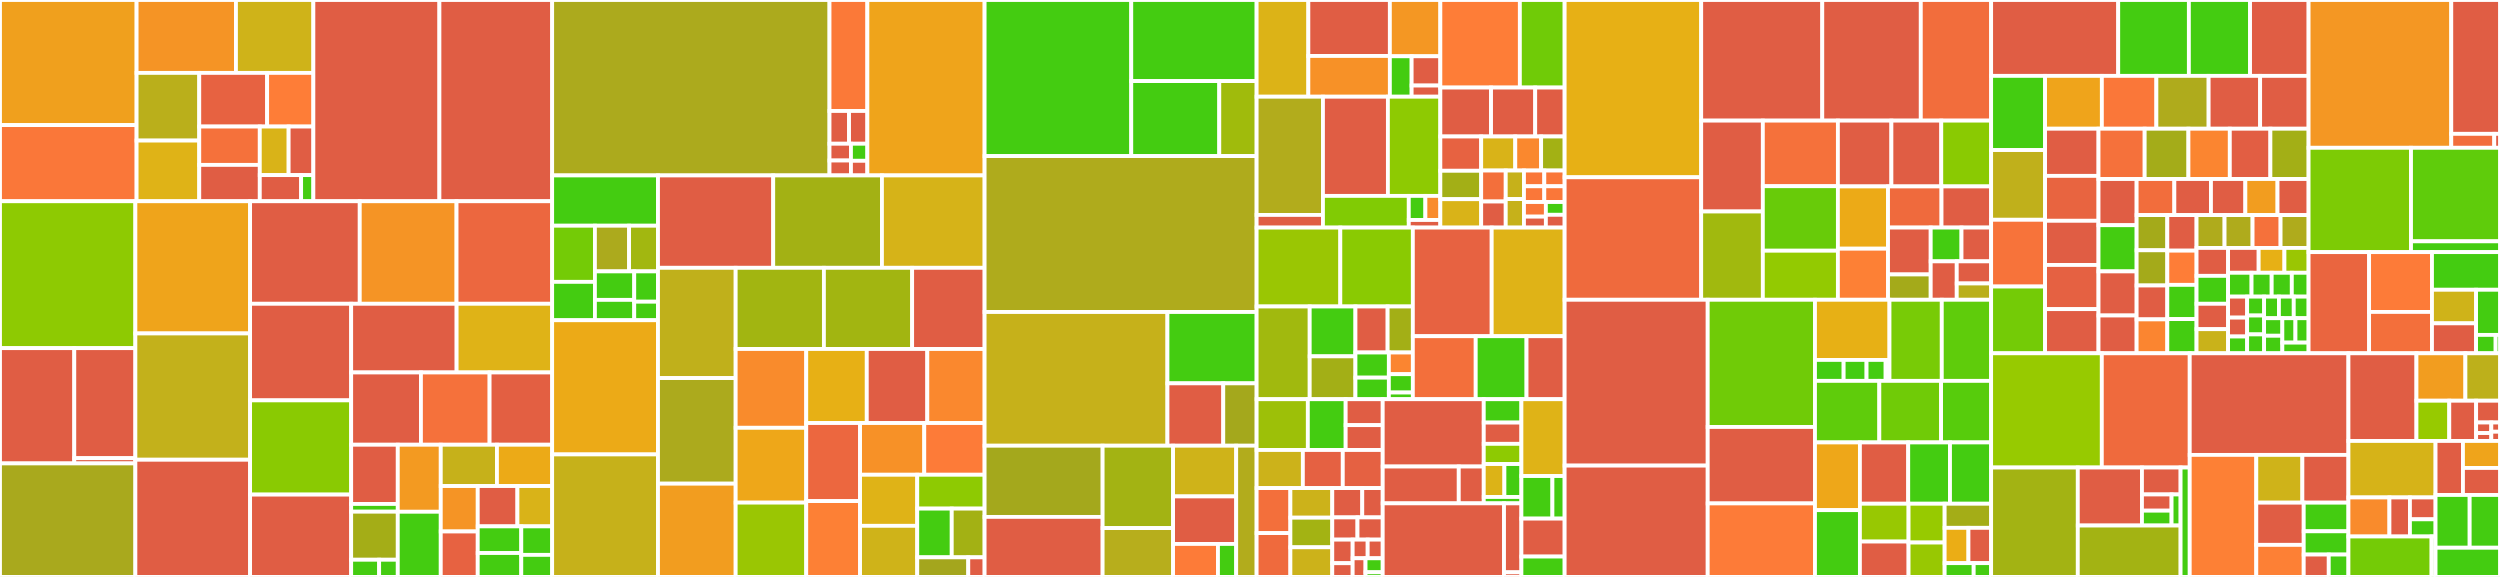 <svg baseProfile="full" width="650" height="150" viewBox="0 0 650 150" version="1.1"
xmlns="http://www.w3.org/2000/svg" xmlns:ev="http://www.w3.org/2001/xml-events"
xmlns:xlink="http://www.w3.org/1999/xlink">

<rect x="0" y="0" width="650" height="150" fill="#333333" stroke="none"/>

<style>rect.s{mask:url(#mask);}</style>
<defs>
  <pattern id="white" width="4" height="4" patternUnits="userSpaceOnUse" patternTransform="rotate(45)">
    <rect width="2" height="2" transform="translate(0,0)" fill="white"></rect>
  </pattern>
  <mask id="mask">
    <rect x="0" y="0" width="100%" height="100%" fill="url(#white)"></rect>
  </mask>
</defs>

<rect x="0" y="0" width="35.515" height="32.522" fill="#f0a01d" stroke="white" stroke-width="1" class=" tooltipped" data-content="internal/db/fetcher/indexer_iterators.go"><title>internal/db/fetcher/indexer_iterators.go</title></rect>
<rect x="0" y="32.522" width="35.515" height="19.802" fill="#fa7739" stroke="white" stroke-width="1" class=" tooltipped" data-content="internal/db/fetcher/indexer_matchers.go"><title>internal/db/fetcher/indexer_matchers.go</title></rect>
<rect x="35.515" y="0" width="25.834" height="18.952" fill="#f59425" stroke="white" stroke-width="1" class=" tooltipped" data-content="internal/db/fetcher/versioned.go"><title>internal/db/fetcher/versioned.go</title></rect>
<rect x="61.349" y="0" width="20.124" height="18.952" fill="#cfb319" stroke="white" stroke-width="1" class=" tooltipped" data-content="internal/db/fetcher/indexer.go"><title>internal/db/fetcher/indexer.go</title></rect>
<rect x="35.515" y="18.952" width="16.292" height="17.599" fill="#baaf1b" stroke="white" stroke-width="1" class=" tooltipped" data-content="internal/db/fetcher/document.go"><title>internal/db/fetcher/document.go</title></rect>
<rect x="35.515" y="36.551" width="16.292" height="15.773" fill="#dfb317" stroke="white" stroke-width="1" class=" tooltipped" data-content="internal/db/fetcher/wrapper.go"><title>internal/db/fetcher/wrapper.go</title></rect>
<rect x="51.807" y="18.952" width="17.645" height="13.951" fill="#e76241" stroke="white" stroke-width="1" class=" tooltipped" data-content="internal/db/fetcher/encoded_doc.go"><title>internal/db/fetcher/encoded_doc.go</title></rect>
<rect x="69.452" y="18.952" width="12.022" height="13.951" fill="#fe7d37" stroke="white" stroke-width="1" class=" tooltipped" data-content="internal/db/fetcher/prefix.go"><title>internal/db/fetcher/prefix.go</title></rect>
<rect x="51.807" y="32.902" width="15.738" height="9.968" fill="#f5713b" stroke="white" stroke-width="1" class=" tooltipped" data-content="internal/db/fetcher/multi.go"><title>internal/db/fetcher/multi.go</title></rect>
<rect x="51.807" y="42.871" width="15.738" height="9.453" fill="#e05d44" stroke="white" stroke-width="1" class=" tooltipped" data-content="internal/db/fetcher/dag.go"><title>internal/db/fetcher/dag.go</title></rect>
<rect x="67.546" y="32.902" width="7.5" height="12.624" fill="#d9b318" stroke="white" stroke-width="1" class=" tooltipped" data-content="internal/db/fetcher/permissioned.go"><title>internal/db/fetcher/permissioned.go</title></rect>
<rect x="75.045" y="32.902" width="6.428" height="12.624" fill="#e05d44" stroke="white" stroke-width="1" class=" tooltipped" data-content="internal/db/fetcher/filtered.go"><title>internal/db/fetcher/filtered.go</title></rect>
<rect x="67.546" y="45.526" width="10.744" height="6.797" fill="#e05d44" stroke="white" stroke-width="1" class=" tooltipped" data-content="internal/db/fetcher/errors.go"><title>internal/db/fetcher/errors.go</title></rect>
<rect x="78.29" y="45.526" width="3.183" height="6.797" fill="#4c1" stroke="white" stroke-width="1" class=" tooltipped" data-content="internal/db/fetcher/fetcher.go"><title>internal/db/fetcher/fetcher.go</title></rect>
<rect x="81.473" y="0" width="32.776" height="52.324" fill="#e05d44" stroke="white" stroke-width="1" class=" tooltipped" data-content="internal/db/collection.go"><title>internal/db/collection.go</title></rect>
<rect x="114.249" y="0" width="29.312" height="52.324" fill="#e05d44" stroke="white" stroke-width="1" class=" tooltipped" data-content="internal/db/p2p_replicator.go"><title>internal/db/p2p_replicator.go</title></rect>
<rect x="0" y="52.324" width="35.198" height="38.194" fill="#8eca02" stroke="white" stroke-width="1" class=" tooltipped" data-content="internal/db/definition_validation.go"><title>internal/db/definition_validation.go</title></rect>
<rect x="0" y="90.518" width="19.314" height="29.971" fill="#e05d44" stroke="white" stroke-width="1" class=" tooltipped" data-content="internal/db/description/collection.go"><title>internal/db/description/collection.go</title></rect>
<rect x="19.314" y="90.518" width="15.884" height="28.609" fill="#e05d44" stroke="white" stroke-width="1" class=" tooltipped" data-content="internal/db/description/schema.go"><title>internal/db/description/schema.go</title></rect>
<rect x="19.314" y="119.127" width="15.884" height="1.362" fill="#e05d44" stroke="white" stroke-width="1" class=" tooltipped" data-content="internal/db/description/errors.go"><title>internal/db/description/errors.go</title></rect>
<rect x="0" y="120.49" width="35.198" height="29.51" fill="#a9a91d" stroke="white" stroke-width="1" class=" tooltipped" data-content="internal/db/collection_index.go"><title>internal/db/collection_index.go</title></rect>
<rect x="35.198" y="52.324" width="29.825" height="34.373" fill="#efa41b" stroke="white" stroke-width="1" class=" tooltipped" data-content="internal/db/merge.go"><title>internal/db/merge.go</title></rect>
<rect x="35.198" y="86.696" width="29.825" height="32.831" fill="#c3b11b" stroke="white" stroke-width="1" class=" tooltipped" data-content="internal/db/schema.go"><title>internal/db/schema.go</title></rect>
<rect x="35.198" y="119.527" width="29.825" height="30.473" fill="#e05d44" stroke="white" stroke-width="1" class=" tooltipped" data-content="internal/db/errors.go"><title>internal/db/errors.go</title></rect>
<rect x="65.023" y="52.324" width="28.513" height="26.658" fill="#e05d44" stroke="white" stroke-width="1" class=" tooltipped" data-content="internal/db/backup.go"><title>internal/db/backup.go</title></rect>
<rect x="93.536" y="52.324" width="25.164" height="26.658" fill="#f59425" stroke="white" stroke-width="1" class=" tooltipped" data-content="internal/db/index.go"><title>internal/db/index.go</title></rect>
<rect x="118.701" y="52.324" width="24.86" height="26.658" fill="#ec673f" stroke="white" stroke-width="1" class=" tooltipped" data-content="internal/db/collection_define.go"><title>internal/db/collection_define.go</title></rect>
<rect x="65.023" y="78.982" width="26.281" height="25.114" fill="#e05d44" stroke="white" stroke-width="1" class=" tooltipped" data-content="internal/db/db.go"><title>internal/db/db.go</title></rect>
<rect x="65.023" y="104.095" width="26.281" height="24.496" fill="#8aca02" stroke="white" stroke-width="1" class=" tooltipped" data-content="internal/db/schema_id.go"><title>internal/db/schema_id.go</title></rect>
<rect x="65.023" y="128.592" width="26.281" height="21.408" fill="#e05d44" stroke="white" stroke-width="1" class=" tooltipped" data-content="internal/db/view.go"><title>internal/db/view.go</title></rect>
<rect x="91.304" y="78.982" width="27.416" height="17.858" fill="#e05d44" stroke="white" stroke-width="1" class=" tooltipped" data-content="internal/db/store.go"><title>internal/db/store.go</title></rect>
<rect x="118.72" y="78.982" width="24.841" height="17.858" fill="#dfb317" stroke="white" stroke-width="1" class=" tooltipped" data-content="internal/db/p2p_schema_root.go"><title>internal/db/p2p_schema_root.go</title></rect>
<rect x="91.304" y="96.84" width="18.139" height="18.79" fill="#e05d44" stroke="white" stroke-width="1" class=" tooltipped" data-content="internal/db/collection_delete.go"><title>internal/db/collection_delete.go</title></rect>
<rect x="109.443" y="96.84" width="17.851" height="18.79" fill="#f5713b" stroke="white" stroke-width="1" class=" tooltipped" data-content="internal/db/collection_update.go"><title>internal/db/collection_update.go</title></rect>
<rect x="127.294" y="96.84" width="16.267" height="18.79" fill="#e35f42" stroke="white" stroke-width="1" class=" tooltipped" data-content="internal/db/lens.go"><title>internal/db/lens.go</title></rect>
<rect x="91.304" y="115.63" width="12.12" height="15.4" fill="#e05d44" stroke="white" stroke-width="1" class=" tooltipped" data-content="internal/db/base/compare.go"><title>internal/db/base/compare.go</title></rect>
<rect x="91.304" y="131.029" width="12.12" height="2.009" fill="#4c1" stroke="white" stroke-width="1" class=" tooltipped" data-content="internal/db/base/collection_keys.go"><title>internal/db/base/collection_keys.go</title></rect>
<rect x="91.304" y="133.038" width="12.12" height="12.498" fill="#a4ad17" stroke="white" stroke-width="1" class=" tooltipped" data-content="internal/db/permission/check.go"><title>internal/db/permission/check.go</title></rect>
<rect x="91.304" y="145.536" width="7.272" height="4.464" fill="#4c1" stroke="white" stroke-width="1" class=" tooltipped" data-content="internal/db/permission/register.go"><title>internal/db/permission/register.go</title></rect>
<rect x="98.576" y="145.536" width="4.848" height="4.464" fill="#4c1" stroke="white" stroke-width="1" class=" tooltipped" data-content="internal/db/permission/permission.go"><title>internal/db/permission/permission.go</title></rect>
<rect x="103.424" y="115.63" width="11.175" height="17.427" fill="#f39a21" stroke="white" stroke-width="1" class=" tooltipped" data-content="internal/db/collection_id.go"><title>internal/db/collection_id.go</title></rect>
<rect x="103.424" y="133.057" width="11.175" height="16.943" fill="#4c1" stroke="white" stroke-width="1" class=" tooltipped" data-content="internal/db/messages.go"><title>internal/db/messages.go</title></rect>
<rect x="114.599" y="115.63" width="14.607" height="10.741" fill="#c6b11a" stroke="white" stroke-width="1" class=" tooltipped" data-content="internal/db/collection_get.go"><title>internal/db/collection_get.go</title></rect>
<rect x="129.206" y="115.63" width="14.355" height="10.741" fill="#ecaa17" stroke="white" stroke-width="1" class=" tooltipped" data-content="internal/db/subscriptions.go"><title>internal/db/subscriptions.go</title></rect>
<rect x="114.599" y="126.37" width="9.616" height="11.815" fill="#f59425" stroke="white" stroke-width="1" class=" tooltipped" data-content="internal/db/iterator.go"><title>internal/db/iterator.go</title></rect>
<rect x="114.599" y="138.185" width="9.616" height="11.815" fill="#e76241" stroke="white" stroke-width="1" class=" tooltipped" data-content="internal/db/sequence.go"><title>internal/db/sequence.go</title></rect>
<rect x="124.215" y="126.37" width="10.318" height="10.487" fill="#e05d44" stroke="white" stroke-width="1" class=" tooltipped" data-content="internal/db/collection_retriever.go"><title>internal/db/collection_retriever.go</title></rect>
<rect x="134.533" y="126.37" width="9.028" height="10.487" fill="#d9b318" stroke="white" stroke-width="1" class=" tooltipped" data-content="internal/db/request.go"><title>internal/db/request.go</title></rect>
<rect x="124.215" y="136.857" width="11.319" height="6.93" fill="#4c1" stroke="white" stroke-width="1" class=" tooltipped" data-content="internal/db/collection_acp.go"><title>internal/db/collection_acp.go</title></rect>
<rect x="124.215" y="143.787" width="11.319" height="6.213" fill="#4c1" stroke="white" stroke-width="1" class=" tooltipped" data-content="internal/db/config.go"><title>internal/db/config.go</title></rect>
<rect x="135.534" y="136.857" width="8.026" height="7.414" fill="#4c1" stroke="white" stroke-width="1" class=" tooltipped" data-content="internal/db/context.go"><title>internal/db/context.go</title></rect>
<rect x="135.534" y="144.271" width="8.026" height="5.729" fill="#4c1" stroke="white" stroke-width="1" class=" tooltipped" data-content="internal/db/container/container.go"><title>internal/db/container/container.go</title></rect>
<rect x="143.561" y="0" width="72.111" height="45.613" fill="#acaa1d" stroke="white" stroke-width="1" class=" tooltipped" data-content="internal/planner/mapper/mapper.go"><title>internal/planner/mapper/mapper.go</title></rect>
<rect x="215.672" y="0" width="9.844" height="28.852" fill="#fb7938" stroke="white" stroke-width="1" class=" tooltipped" data-content="internal/planner/mapper/targetable.go"><title>internal/planner/mapper/targetable.go</title></rect>
<rect x="215.672" y="28.852" width="5.081" height="8.518" fill="#e05d44" stroke="white" stroke-width="1" class=" tooltipped" data-content="internal/planner/mapper/select.go"><title>internal/planner/mapper/select.go</title></rect>
<rect x="220.752" y="28.852" width="4.763" height="8.518" fill="#e05d44" stroke="white" stroke-width="1" class=" tooltipped" data-content="internal/planner/mapper/field.go"><title>internal/planner/mapper/field.go</title></rect>
<rect x="215.672" y="37.37" width="5.578" height="4.364" fill="#e05d44" stroke="white" stroke-width="1" class=" tooltipped" data-content="internal/planner/mapper/commitSelect.go"><title>internal/planner/mapper/commitSelect.go</title></rect>
<rect x="215.672" y="41.734" width="5.578" height="3.879" fill="#e05d44" stroke="white" stroke-width="1" class=" tooltipped" data-content="internal/planner/mapper/aggregate.go"><title>internal/planner/mapper/aggregate.go</title></rect>
<rect x="221.25" y="37.37" width="4.266" height="4.439" fill="#4c1" stroke="white" stroke-width="1" class=" tooltipped" data-content="internal/planner/mapper/operation.go"><title>internal/planner/mapper/operation.go</title></rect>
<rect x="221.25" y="41.809" width="4.266" height="3.805" fill="#e05d44" stroke="white" stroke-width="1" class=" tooltipped" data-content="internal/planner/mapper/errors.go"><title>internal/planner/mapper/errors.go</title></rect>
<rect x="225.516" y="0" width="30.481" height="45.613" fill="#efa41b" stroke="white" stroke-width="1" class=" tooltipped" data-content="internal/planner/type_join.go"><title>internal/planner/type_join.go</title></rect>
<rect x="143.561" y="45.613" width="27.519" height="13.073" fill="#4c1" stroke="white" stroke-width="1" class=" tooltipped" data-content="internal/planner/filter/normalize.go"><title>internal/planner/filter/normalize.go</title></rect>
<rect x="143.561" y="58.686" width="11.118" height="14.598" fill="#74cb06" stroke="white" stroke-width="1" class=" tooltipped" data-content="internal/planner/filter/copy_field.go"><title>internal/planner/filter/copy_field.go</title></rect>
<rect x="143.561" y="73.284" width="11.118" height="9.975" fill="#4c1" stroke="white" stroke-width="1" class=" tooltipped" data-content="internal/planner/filter/extract_properties.go"><title>internal/planner/filter/extract_properties.go</title></rect>
<rect x="154.679" y="58.686" width="8.884" height="11.874" fill="#acaa1d" stroke="white" stroke-width="1" class=" tooltipped" data-content="internal/planner/filter/unwrap_relation.go"><title>internal/planner/filter/unwrap_relation.go</title></rect>
<rect x="163.563" y="58.686" width="7.517" height="11.874" fill="#a2b710" stroke="white" stroke-width="1" class=" tooltipped" data-content="internal/planner/filter/complex.go"><title>internal/planner/filter/complex.go</title></rect>
<rect x="154.679" y="70.561" width="10.224" height="7.408" fill="#4c1" stroke="white" stroke-width="1" class=" tooltipped" data-content="internal/planner/filter/merge.go"><title>internal/planner/filter/merge.go</title></rect>
<rect x="154.679" y="77.968" width="10.224" height="5.291" fill="#4c1" stroke="white" stroke-width="1" class=" tooltipped" data-content="internal/planner/filter/split.go"><title>internal/planner/filter/split.go</title></rect>
<rect x="164.903" y="70.561" width="6.177" height="7.882" fill="#4c1" stroke="white" stroke-width="1" class=" tooltipped" data-content="internal/planner/filter/copy.go"><title>internal/planner/filter/copy.go</title></rect>
<rect x="164.903" y="78.443" width="6.177" height="4.817" fill="#4c1" stroke="white" stroke-width="1" class=" tooltipped" data-content="internal/planner/filter/remove_field.go"><title>internal/planner/filter/remove_field.go</title></rect>
<rect x="143.561" y="83.259" width="27.519" height="34.894" fill="#ecaa17" stroke="white" stroke-width="1" class=" tooltipped" data-content="internal/planner/planner.go"><title>internal/planner/planner.go</title></rect>
<rect x="143.561" y="118.153" width="27.519" height="31.847" fill="#c6b11a" stroke="white" stroke-width="1" class=" tooltipped" data-content="internal/planner/select.go"><title>internal/planner/select.go</title></rect>
<rect x="171.08" y="45.613" width="29.957" height="24.018" fill="#e05d44" stroke="white" stroke-width="1" class=" tooltipped" data-content="internal/planner/explain.go"><title>internal/planner/explain.go</title></rect>
<rect x="201.038" y="45.613" width="28.268" height="24.018" fill="#a3b114" stroke="white" stroke-width="1" class=" tooltipped" data-content="internal/planner/scan.go"><title>internal/planner/scan.go</title></rect>
<rect x="229.305" y="45.613" width="26.691" height="24.018" fill="#d6b318" stroke="white" stroke-width="1" class=" tooltipped" data-content="internal/planner/commit.go"><title>internal/planner/commit.go</title></rect>
<rect x="171.08" y="69.632" width="20.194" height="28.665" fill="#c0b01b" stroke="white" stroke-width="1" class=" tooltipped" data-content="internal/planner/sum.go"><title>internal/planner/sum.go</title></rect>
<rect x="171.08" y="98.296" width="20.194" height="27.459" fill="#acaa1d" stroke="white" stroke-width="1" class=" tooltipped" data-content="internal/planner/group.go"><title>internal/planner/group.go</title></rect>
<rect x="171.08" y="125.756" width="20.194" height="24.244" fill="#f29d1f" stroke="white" stroke-width="1" class=" tooltipped" data-content="internal/planner/arbitrary_join.go"><title>internal/planner/arbitrary_join.go</title></rect>
<rect x="191.274" y="69.632" width="22.941" height="21.106" fill="#a2b511" stroke="white" stroke-width="1" class=" tooltipped" data-content="internal/planner/max.go"><title>internal/planner/max.go</title></rect>
<rect x="214.216" y="69.632" width="22.941" height="21.106" fill="#a2b511" stroke="white" stroke-width="1" class=" tooltipped" data-content="internal/planner/min.go"><title>internal/planner/min.go</title></rect>
<rect x="237.157" y="69.632" width="18.84" height="21.106" fill="#e05d44" stroke="white" stroke-width="1" class=" tooltipped" data-content="internal/planner/top.go"><title>internal/planner/top.go</title></rect>
<rect x="191.274" y="90.737" width="18.349" height="20.491" fill="#f98b2c" stroke="white" stroke-width="1" class=" tooltipped" data-content="internal/planner/view.go"><title>internal/planner/view.go</title></rect>
<rect x="191.274" y="111.229" width="18.349" height="19.459" fill="#eea719" stroke="white" stroke-width="1" class=" tooltipped" data-content="internal/planner/multi.go"><title>internal/planner/multi.go</title></rect>
<rect x="191.274" y="130.688" width="18.349" height="19.312" fill="#9ac603" stroke="white" stroke-width="1" class=" tooltipped" data-content="internal/planner/count.go"><title>internal/planner/count.go</title></rect>
<rect x="209.623" y="90.737" width="15.739" height="19.249" fill="#e7b015" stroke="white" stroke-width="1" class=" tooltipped" data-content="internal/planner/order.go"><title>internal/planner/order.go</title></rect>
<rect x="225.362" y="90.737" width="15.739" height="19.249" fill="#e05d44" stroke="white" stroke-width="1" class=" tooltipped" data-content="internal/planner/upsert.go"><title>internal/planner/upsert.go</title></rect>
<rect x="241.101" y="90.737" width="14.896" height="19.249" fill="#fa882e" stroke="white" stroke-width="1" class=" tooltipped" data-content="internal/planner/update.go"><title>internal/planner/update.go</title></rect>
<rect x="209.623" y="109.986" width="13.993" height="20.297" fill="#ec673f" stroke="white" stroke-width="1" class=" tooltipped" data-content="internal/planner/lens.go"><title>internal/planner/lens.go</title></rect>
<rect x="209.623" y="130.283" width="13.993" height="19.717" fill="#fd8035" stroke="white" stroke-width="1" class=" tooltipped" data-content="internal/planner/operation.go"><title>internal/planner/operation.go</title></rect>
<rect x="223.616" y="109.986" width="16.693" height="13.449" fill="#f79127" stroke="white" stroke-width="1" class=" tooltipped" data-content="internal/planner/create.go"><title>internal/planner/create.go</title></rect>
<rect x="240.309" y="109.986" width="15.687" height="13.449" fill="#fd7b38" stroke="white" stroke-width="1" class=" tooltipped" data-content="internal/planner/delete.go"><title>internal/planner/delete.go</title></rect>
<rect x="223.616" y="123.435" width="14.866" height="13.282" fill="#dfb317" stroke="white" stroke-width="1" class=" tooltipped" data-content="internal/planner/average.go"><title>internal/planner/average.go</title></rect>
<rect x="223.616" y="136.718" width="14.866" height="13.282" fill="#cfb319" stroke="white" stroke-width="1" class=" tooltipped" data-content="internal/planner/values.go"><title>internal/planner/values.go</title></rect>
<rect x="238.483" y="123.435" width="17.514" height="8.803" fill="#8eca02" stroke="white" stroke-width="1" class=" tooltipped" data-content="internal/planner/limit.go"><title>internal/planner/limit.go</title></rect>
<rect x="238.483" y="132.239" width="8.971" height="12.665" fill="#4c1" stroke="white" stroke-width="1" class=" tooltipped" data-content="internal/planner/aggregate.go"><title>internal/planner/aggregate.go</title></rect>
<rect x="247.453" y="132.239" width="8.543" height="12.665" fill="#a3b114" stroke="white" stroke-width="1" class=" tooltipped" data-content="internal/planner/pipe.go"><title>internal/planner/pipe.go</title></rect>
<rect x="238.483" y="144.903" width="13.268" height="5.097" fill="#a4a61d" stroke="white" stroke-width="1" class=" tooltipped" data-content="internal/planner/datasource.go"><title>internal/planner/datasource.go</title></rect>
<rect x="251.751" y="144.903" width="4.246" height="5.097" fill="#e05d44" stroke="white" stroke-width="1" class=" tooltipped" data-content="internal/planner/errors.go"><title>internal/planner/errors.go</title></rect>
<rect x="255.997" y="0" width="38.129" height="40.579" fill="#4c1" stroke="white" stroke-width="1" class=" tooltipped" data-content="internal/request/graphql/schema/types/base.go"><title>internal/request/graphql/schema/types/base.go</title></rect>
<rect x="294.126" y="0" width="32.596" height="21.078" fill="#4c1" stroke="white" stroke-width="1" class=" tooltipped" data-content="internal/request/graphql/schema/types/types.go"><title>internal/request/graphql/schema/types/types.go</title></rect>
<rect x="294.126" y="21.078" width="22.887" height="19.501" fill="#4c1" stroke="white" stroke-width="1" class=" tooltipped" data-content="internal/request/graphql/schema/types/commits.go"><title>internal/request/graphql/schema/types/commits.go</title></rect>
<rect x="317.013" y="21.078" width="9.71" height="19.501" fill="#a0bb0c" stroke="white" stroke-width="1" class=" tooltipped" data-content="internal/request/graphql/schema/types/scalars.go"><title>internal/request/graphql/schema/types/scalars.go</title></rect>
<rect x="255.997" y="40.579" width="70.725" height="40.541" fill="#afab1c" stroke="white" stroke-width="1" class=" tooltipped" data-content="internal/request/graphql/schema/generate.go"><title>internal/request/graphql/schema/generate.go</title></rect>
<rect x="255.997" y="81.119" width="47.539" height="34.765" fill="#c6b11a" stroke="white" stroke-width="1" class=" tooltipped" data-content="internal/request/graphql/schema/collection.go"><title>internal/request/graphql/schema/collection.go</title></rect>
<rect x="303.536" y="81.119" width="23.186" height="18.549" fill="#4c1" stroke="white" stroke-width="1" class=" tooltipped" data-content="internal/request/graphql/schema/schema.go"><title>internal/request/graphql/schema/schema.go</title></rect>
<rect x="303.536" y="99.669" width="14.512" height="16.216" fill="#e05d44" stroke="white" stroke-width="1" class=" tooltipped" data-content="internal/request/graphql/schema/errors.go"><title>internal/request/graphql/schema/errors.go</title></rect>
<rect x="318.048" y="99.669" width="8.674" height="16.216" fill="#a4a81c" stroke="white" stroke-width="1" class=" tooltipped" data-content="internal/request/graphql/schema/manager.go"><title>internal/request/graphql/schema/manager.go</title></rect>
<rect x="255.997" y="115.885" width="30.685" height="18.512" fill="#a4a81c" stroke="white" stroke-width="1" class=" tooltipped" data-content="internal/request/graphql/parser/query.go"><title>internal/request/graphql/parser/query.go</title></rect>
<rect x="255.997" y="134.397" width="30.685" height="15.603" fill="#e05d44" stroke="white" stroke-width="1" class=" tooltipped" data-content="internal/request/graphql/parser/request.go"><title>internal/request/graphql/parser/request.go</title></rect>
<rect x="286.681" y="115.885" width="18.316" height="21.414" fill="#a3b313" stroke="white" stroke-width="1" class=" tooltipped" data-content="internal/request/graphql/parser/mutation.go"><title>internal/request/graphql/parser/mutation.go</title></rect>
<rect x="286.681" y="137.299" width="18.316" height="12.701" fill="#b7ae1c" stroke="white" stroke-width="1" class=" tooltipped" data-content="internal/request/graphql/parser/commit.go"><title>internal/request/graphql/parser/commit.go</title></rect>
<rect x="304.997" y="115.885" width="16.413" height="13.185" fill="#cfb319" stroke="white" stroke-width="1" class=" tooltipped" data-content="internal/request/graphql/parser/order.go"><title>internal/request/graphql/parser/order.go</title></rect>
<rect x="304.997" y="129.069" width="16.413" height="12.361" fill="#e05d44" stroke="white" stroke-width="1" class=" tooltipped" data-content="internal/request/graphql/parser/filter.go"><title>internal/request/graphql/parser/filter.go</title></rect>
<rect x="304.997" y="141.43" width="11.678" height="8.57" fill="#fd7b38" stroke="white" stroke-width="1" class=" tooltipped" data-content="internal/request/graphql/parser/subscription.go"><title>internal/request/graphql/parser/subscription.go</title></rect>
<rect x="316.675" y="141.43" width="4.734" height="8.57" fill="#4c1" stroke="white" stroke-width="1" class=" tooltipped" data-content="internal/request/graphql/parser/introspection.go"><title>internal/request/graphql/parser/introspection.go</title></rect>
<rect x="321.41" y="115.885" width="5.312" height="34.115" fill="#b2ac1c" stroke="white" stroke-width="1" class=" tooltipped" data-content="internal/request/graphql/parser.go"><title>internal/request/graphql/parser.go</title></rect>
<rect x="326.722" y="0" width="13.448" height="25.143" fill="#dcb317" stroke="white" stroke-width="1" class=" tooltipped" data-content="internal/core/crdt/ipld_union.go"><title>internal/core/crdt/ipld_union.go</title></rect>
<rect x="340.17" y="0" width="21.194" height="14.55" fill="#e05d44" stroke="white" stroke-width="1" class=" tooltipped" data-content="internal/core/crdt/counter.go"><title>internal/core/crdt/counter.go</title></rect>
<rect x="340.17" y="14.55" width="21.194" height="10.593" fill="#f79127" stroke="white" stroke-width="1" class=" tooltipped" data-content="internal/core/crdt/composite.go"><title>internal/core/crdt/composite.go</title></rect>
<rect x="361.364" y="0" width="13.125" height="14.632" fill="#f49723" stroke="white" stroke-width="1" class=" tooltipped" data-content="internal/core/crdt/lwwreg.go"><title>internal/core/crdt/lwwreg.go</title></rect>
<rect x="361.364" y="14.632" width="5.662" height="10.51" fill="#4c1" stroke="white" stroke-width="1" class=" tooltipped" data-content="internal/core/crdt/collection.go"><title>internal/core/crdt/collection.go</title></rect>
<rect x="367.026" y="14.632" width="7.463" height="7.611" fill="#e05d44" stroke="white" stroke-width="1" class=" tooltipped" data-content="internal/core/crdt/base.go"><title>internal/core/crdt/base.go</title></rect>
<rect x="367.026" y="22.243" width="7.463" height="2.899" fill="#e05d44" stroke="white" stroke-width="1" class=" tooltipped" data-content="internal/core/crdt/errors.go"><title>internal/core/crdt/errors.go</title></rect>
<rect x="326.722" y="25.143" width="17.247" height="30.74" fill="#b2ac1c" stroke="white" stroke-width="1" class=" tooltipped" data-content="internal/core/block/block.go"><title>internal/core/block/block.go</title></rect>
<rect x="326.722" y="55.882" width="17.247" height="3.294" fill="#e05d44" stroke="white" stroke-width="1" class=" tooltipped" data-content="internal/core/block/errors.go"><title>internal/core/block/errors.go</title></rect>
<rect x="343.969" y="25.143" width="16.886" height="25.791" fill="#e05d44" stroke="white" stroke-width="1" class=" tooltipped" data-content="internal/core/encoding.go"><title>internal/core/encoding.go</title></rect>
<rect x="360.855" y="25.143" width="13.634" height="25.791" fill="#8eca02" stroke="white" stroke-width="1" class=" tooltipped" data-content="internal/core/doc.go"><title>internal/core/doc.go</title></rect>
<rect x="343.969" y="50.933" width="22.316" height="8.242" fill="#81cb04" stroke="white" stroke-width="1" class=" tooltipped" data-content="internal/core/view_item.go"><title>internal/core/view_item.go</title></rect>
<rect x="366.285" y="50.933" width="4.318" height="6.264" fill="#4c1" stroke="white" stroke-width="1" class=" tooltipped" data-content="internal/core/cid/cid.go"><title>internal/core/cid/cid.go</title></rect>
<rect x="370.603" y="50.933" width="3.886" height="6.264" fill="#f98b2c" stroke="white" stroke-width="1" class=" tooltipped" data-content="internal/core/net/protocol.go"><title>internal/core/net/protocol.go</title></rect>
<rect x="366.285" y="57.198" width="8.204" height="1.978" fill="#e05d44" stroke="white" stroke-width="1" class=" tooltipped" data-content="internal/core/errors.go"><title>internal/core/errors.go</title></rect>
<rect x="374.49" y="0" width="20.674" height="22.766" fill="#fe7d37" stroke="white" stroke-width="1" class=" tooltipped" data-content="internal/keys/datastore_doc.go"><title>internal/keys/datastore_doc.go</title></rect>
<rect x="395.163" y="0" width="11.644" height="22.766" fill="#70cb07" stroke="white" stroke-width="1" class=" tooltipped" data-content="internal/keys/datastore_index.go"><title>internal/keys/datastore_index.go</title></rect>
<rect x="374.49" y="22.766" width="13.182" height="12.722" fill="#e05d44" stroke="white" stroke-width="1" class=" tooltipped" data-content="internal/keys/headstore_doc.go"><title>internal/keys/headstore_doc.go</title></rect>
<rect x="387.672" y="22.766" width="11.481" height="12.722" fill="#e05d44" stroke="white" stroke-width="1" class=" tooltipped" data-content="internal/keys/headstore_collection.go"><title>internal/keys/headstore_collection.go</title></rect>
<rect x="399.153" y="22.766" width="7.654" height="12.722" fill="#e05d44" stroke="white" stroke-width="1" class=" tooltipped" data-content="internal/keys/systemstore_collection_root.go"><title>internal/keys/systemstore_collection_root.go</title></rect>
<rect x="374.49" y="35.489" width="10.62" height="8.914" fill="#e76241" stroke="white" stroke-width="1" class=" tooltipped" data-content="internal/keys/datastore_view_item.go"><title>internal/keys/datastore_view_item.go</title></rect>
<rect x="374.49" y="44.403" width="10.62" height="7.386" fill="#a3af16" stroke="white" stroke-width="1" class=" tooltipped" data-content="internal/keys/systemstore_collection_index.go"><title>internal/keys/systemstore_collection_index.go</title></rect>
<rect x="374.49" y="51.79" width="10.62" height="7.386" fill="#d9b318" stroke="white" stroke-width="1" class=" tooltipped" data-content="internal/keys/systemstore_collection_schema.go"><title>internal/keys/systemstore_collection_schema.go</title></rect>
<rect x="385.11" y="35.489" width="8.862" height="8.851" fill="#d9b318" stroke="white" stroke-width="1" class=" tooltipped" data-content="internal/keys/systemstore_schema_root.go"><title>internal/keys/systemstore_schema_root.go</title></rect>
<rect x="393.972" y="35.489" width="6.723" height="8.851" fill="#fa882e" stroke="white" stroke-width="1" class=" tooltipped" data-content="internal/keys/peerstore_replicator_retry_doc.go"><title>internal/keys/peerstore_replicator_retry_doc.go</title></rect>
<rect x="400.695" y="35.489" width="6.112" height="8.851" fill="#a3b114" stroke="white" stroke-width="1" class=" tooltipped" data-content="internal/keys/datastore_primary_doc.go"><title>internal/keys/datastore_primary_doc.go</title></rect>
<rect x="385.11" y="44.34" width="6.381" height="8.054" fill="#f36f3b" stroke="white" stroke-width="1" class=" tooltipped" data-content="internal/keys/systemstore_p2p_collection.go"><title>internal/keys/systemstore_p2p_collection.go</title></rect>
<rect x="385.11" y="52.394" width="6.381" height="6.782" fill="#e05d44" stroke="white" stroke-width="1" class=" tooltipped" data-content="internal/keys/peerstore_replicator_retry.go"><title>internal/keys/peerstore_replicator_retry.go</title></rect>
<rect x="391.491" y="44.34" width="4.741" height="7.418" fill="#c6b11a" stroke="white" stroke-width="1" class=" tooltipped" data-content="internal/keys/peerstore_replicator.go"><title>internal/keys/peerstore_replicator.go</title></rect>
<rect x="391.491" y="51.758" width="4.741" height="7.418" fill="#c6b11a" stroke="white" stroke-width="1" class=" tooltipped" data-content="internal/keys/systemstore_schema_version.go"><title>internal/keys/systemstore_schema_version.go</title></rect>
<rect x="396.232" y="44.34" width="5.288" height="4.093" fill="#fa7739" stroke="white" stroke-width="1" class=" tooltipped" data-content="internal/keys/headstore.go"><title>internal/keys/headstore.go</title></rect>
<rect x="401.519" y="44.34" width="5.288" height="4.093" fill="#fa7739" stroke="white" stroke-width="1" class=" tooltipped" data-content="internal/keys/systemstore_collection.go"><title>internal/keys/systemstore_collection.go</title></rect>
<rect x="396.232" y="48.433" width="5.288" height="4.093" fill="#fa7739" stroke="white" stroke-width="1" class=" tooltipped" data-content="internal/keys/systemstore_collection_name.go"><title>internal/keys/systemstore_collection_name.go</title></rect>
<rect x="401.519" y="48.433" width="5.288" height="4.093" fill="#fa7739" stroke="white" stroke-width="1" class=" tooltipped" data-content="internal/keys/systemstore_seq_field_id.go"><title>internal/keys/systemstore_seq_field_id.go</title></rect>
<rect x="396.232" y="52.525" width="5.694" height="3.8" fill="#fa7739" stroke="white" stroke-width="1" class=" tooltipped" data-content="internal/keys/systemstore_seq_index_id.go"><title>internal/keys/systemstore_seq_index_id.go</title></rect>
<rect x="396.232" y="56.326" width="5.694" height="2.85" fill="#e05d44" stroke="white" stroke-width="1" class=" tooltipped" data-content="internal/keys/errors.go"><title>internal/keys/errors.go</title></rect>
<rect x="401.926" y="52.525" width="4.881" height="3.325" fill="#4c1" stroke="white" stroke-width="1" class=" tooltipped" data-content="internal/keys/key.go"><title>internal/keys/key.go</title></rect>
<rect x="401.926" y="55.851" width="4.881" height="3.325" fill="#e05d44" stroke="white" stroke-width="1" class=" tooltipped" data-content="internal/keys/systemstore_seq_collection_id.go"><title>internal/keys/systemstore_seq_collection_id.go</title></rect>
<rect x="326.722" y="59.176" width="21.76" height="20.511" fill="#9ac603" stroke="white" stroke-width="1" class=" tooltipped" data-content="internal/encoding/int.go"><title>internal/encoding/int.go</title></rect>
<rect x="348.482" y="59.176" width="18.858" height="20.511" fill="#8aca02" stroke="white" stroke-width="1" class=" tooltipped" data-content="internal/encoding/field_value.go"><title>internal/encoding/field_value.go</title></rect>
<rect x="326.722" y="79.687" width="13.801" height="24.107" fill="#a1b90e" stroke="white" stroke-width="1" class=" tooltipped" data-content="internal/encoding/json.go"><title>internal/encoding/json.go</title></rect>
<rect x="340.523" y="79.687" width="11.894" height="12.963" fill="#4c1" stroke="white" stroke-width="1" class=" tooltipped" data-content="internal/encoding/bytes.go"><title>internal/encoding/bytes.go</title></rect>
<rect x="340.523" y="92.65" width="11.894" height="11.144" fill="#a3af16" stroke="white" stroke-width="1" class=" tooltipped" data-content="internal/encoding/float.go"><title>internal/encoding/float.go</title></rect>
<rect x="352.417" y="79.687" width="8.366" height="11.963" fill="#e05d44" stroke="white" stroke-width="1" class=" tooltipped" data-content="internal/encoding/time.go"><title>internal/encoding/time.go</title></rect>
<rect x="360.783" y="79.687" width="6.557" height="11.963" fill="#a3af16" stroke="white" stroke-width="1" class=" tooltipped" data-content="internal/encoding/errors.go"><title>internal/encoding/errors.go</title></rect>
<rect x="352.417" y="91.65" width="8.687" height="6.539" fill="#4c1" stroke="white" stroke-width="1" class=" tooltipped" data-content="internal/encoding/type.go"><title>internal/encoding/type.go</title></rect>
<rect x="352.417" y="98.189" width="8.687" height="5.605" fill="#4c1" stroke="white" stroke-width="1" class=" tooltipped" data-content="internal/encoding/bool.go"><title>internal/encoding/bool.go</title></rect>
<rect x="361.104" y="91.65" width="6.237" height="5.638" fill="#fb8530" stroke="white" stroke-width="1" class=" tooltipped" data-content="internal/encoding/string.go"><title>internal/encoding/string.go</title></rect>
<rect x="361.104" y="97.288" width="6.237" height="4.771" fill="#4c1" stroke="white" stroke-width="1" class=" tooltipped" data-content="internal/encoding/null.go"><title>internal/encoding/null.go</title></rect>
<rect x="361.104" y="102.059" width="6.237" height="1.735" fill="#4c1" stroke="white" stroke-width="1" class=" tooltipped" data-content="internal/encoding/encoding.go"><title>internal/encoding/encoding.go</title></rect>
<rect x="367.34" y="59.176" width="20.5" height="28.238" fill="#e76241" stroke="white" stroke-width="1" class=" tooltipped" data-content="internal/lens/fetcher.go"><title>internal/lens/fetcher.go</title></rect>
<rect x="387.84" y="59.176" width="18.967" height="28.238" fill="#dfb317" stroke="white" stroke-width="1" class=" tooltipped" data-content="internal/lens/registry.go"><title>internal/lens/registry.go</title></rect>
<rect x="367.34" y="87.414" width="16.348" height="16.381" fill="#f36f3b" stroke="white" stroke-width="1" class=" tooltipped" data-content="internal/lens/lens.go"><title>internal/lens/lens.go</title></rect>
<rect x="383.688" y="87.414" width="13.211" height="16.381" fill="#4c1" stroke="white" stroke-width="1" class=" tooltipped" data-content="internal/lens/history.go"><title>internal/lens/history.go</title></rect>
<rect x="396.899" y="87.414" width="9.908" height="16.381" fill="#e05d44" stroke="white" stroke-width="1" class=" tooltipped" data-content="internal/lens/txn_registry.go"><title>internal/lens/txn_registry.go</title></rect>
<rect x="326.722" y="103.794" width="13.318" height="13.202" fill="#9dc008" stroke="white" stroke-width="1" class=" tooltipped" data-content="internal/connor/eq.go"><title>internal/connor/eq.go</title></rect>
<rect x="340.04" y="103.794" width="9.835" height="13.202" fill="#4c1" stroke="white" stroke-width="1" class=" tooltipped" data-content="internal/connor/connor.go"><title>internal/connor/connor.go</title></rect>
<rect x="349.875" y="103.794" width="9.63" height="6.741" fill="#e05d44" stroke="white" stroke-width="1" class=" tooltipped" data-content="internal/connor/numbers/upcast.go"><title>internal/connor/numbers/upcast.go</title></rect>
<rect x="349.875" y="110.535" width="9.63" height="6.46" fill="#e05d44" stroke="white" stroke-width="1" class=" tooltipped" data-content="internal/connor/numbers/equality.go"><title>internal/connor/numbers/equality.go</title></rect>
<rect x="326.722" y="116.996" width="12.02" height="9.901" fill="#ccb21a" stroke="white" stroke-width="1" class=" tooltipped" data-content="internal/connor/like.go"><title>internal/connor/like.go</title></rect>
<rect x="338.743" y="116.996" width="10.381" height="9.901" fill="#e56142" stroke="white" stroke-width="1" class=" tooltipped" data-content="internal/connor/ge.go"><title>internal/connor/ge.go</title></rect>
<rect x="349.124" y="116.996" width="10.381" height="9.901" fill="#e56142" stroke="white" stroke-width="1" class=" tooltipped" data-content="internal/connor/le.go"><title>internal/connor/le.go</title></rect>
<rect x="326.722" y="126.897" width="8.781" height="11.705" fill="#f36f3b" stroke="white" stroke-width="1" class=" tooltipped" data-content="internal/connor/lt.go"><title>internal/connor/lt.go</title></rect>
<rect x="326.722" y="138.603" width="8.781" height="11.397" fill="#ef6a3d" stroke="white" stroke-width="1" class=" tooltipped" data-content="internal/connor/gt.go"><title>internal/connor/gt.go</title></rect>
<rect x="335.503" y="126.897" width="10.889" height="7.701" fill="#ccb21a" stroke="white" stroke-width="1" class=" tooltipped" data-content="internal/connor/all.go"><title>internal/connor/all.go</title></rect>
<rect x="335.503" y="134.598" width="10.889" height="7.701" fill="#a3b313" stroke="white" stroke-width="1" class=" tooltipped" data-content="internal/connor/any.go"><title>internal/connor/any.go</title></rect>
<rect x="335.503" y="142.299" width="10.889" height="7.701" fill="#ccb21a" stroke="white" stroke-width="1" class=" tooltipped" data-content="internal/connor/none.go"><title>internal/connor/none.go</title></rect>
<rect x="346.392" y="126.897" width="7.797" height="7.632" fill="#e05d44" stroke="white" stroke-width="1" class=" tooltipped" data-content="internal/connor/time/equality.go"><title>internal/connor/time/equality.go</title></rect>
<rect x="354.189" y="126.897" width="5.316" height="7.632" fill="#e05d44" stroke="white" stroke-width="1" class=" tooltipped" data-content="internal/connor/ilike.go"><title>internal/connor/ilike.go</title></rect>
<rect x="346.392" y="134.529" width="6.557" height="5.776" fill="#e05d44" stroke="white" stroke-width="1" class=" tooltipped" data-content="internal/connor/and.go"><title>internal/connor/and.go</title></rect>
<rect x="352.949" y="134.529" width="6.557" height="5.776" fill="#e05d44" stroke="white" stroke-width="1" class=" tooltipped" data-content="internal/connor/or.go"><title>internal/connor/or.go</title></rect>
<rect x="346.392" y="140.305" width="5.301" height="6.123" fill="#e05d44" stroke="white" stroke-width="1" class=" tooltipped" data-content="internal/connor/in.go"><title>internal/connor/in.go</title></rect>
<rect x="346.392" y="146.428" width="5.301" height="3.572" fill="#e05d44" stroke="white" stroke-width="1" class=" tooltipped" data-content="internal/connor/ne.go"><title>internal/connor/ne.go</title></rect>
<rect x="351.693" y="140.305" width="3.906" height="4.847" fill="#e05d44" stroke="white" stroke-width="1" class=" tooltipped" data-content="internal/connor/nin.go"><title>internal/connor/nin.go</title></rect>
<rect x="355.599" y="140.305" width="3.906" height="4.847" fill="#e05d44" stroke="white" stroke-width="1" class=" tooltipped" data-content="internal/connor/nlike.go"><title>internal/connor/nlike.go</title></rect>
<rect x="351.693" y="145.153" width="3.348" height="4.847" fill="#e05d44" stroke="white" stroke-width="1" class=" tooltipped" data-content="internal/connor/nilike.go"><title>internal/connor/nilike.go</title></rect>
<rect x="355.041" y="145.153" width="4.464" height="3.636" fill="#4c1" stroke="white" stroke-width="1" class=" tooltipped" data-content="internal/connor/not.go"><title>internal/connor/not.go</title></rect>
<rect x="355.041" y="148.788" width="4.464" height="1.212" fill="#4c1" stroke="white" stroke-width="1" class=" tooltipped" data-content="internal/connor/errors.go"><title>internal/connor/errors.go</title></rect>
<rect x="359.505" y="103.794" width="26.272" height="17.503" fill="#e05d44" stroke="white" stroke-width="1" class=" tooltipped" data-content="internal/merkle/clock/clock.go"><title>internal/merkle/clock/clock.go</title></rect>
<rect x="359.505" y="121.297" width="19.775" height="9.575" fill="#e05d44" stroke="white" stroke-width="1" class=" tooltipped" data-content="internal/merkle/clock/heads.go"><title>internal/merkle/clock/heads.go</title></rect>
<rect x="379.28" y="121.297" width="6.497" height="9.575" fill="#e05d44" stroke="white" stroke-width="1" class=" tooltipped" data-content="internal/merkle/clock/errors.go"><title>internal/merkle/clock/errors.go</title></rect>
<rect x="385.777" y="103.794" width="9.79" height="6.079" fill="#4c1" stroke="white" stroke-width="1" class=" tooltipped" data-content="internal/merkle/crdt/composite.go"><title>internal/merkle/crdt/composite.go</title></rect>
<rect x="385.777" y="109.873" width="9.79" height="5.526" fill="#e05d44" stroke="white" stroke-width="1" class=" tooltipped" data-content="internal/merkle/crdt/counter.go"><title>internal/merkle/crdt/counter.go</title></rect>
<rect x="385.777" y="115.399" width="9.79" height="5.25" fill="#8eca02" stroke="white" stroke-width="1" class=" tooltipped" data-content="internal/merkle/crdt/merklecrdt.go"><title>internal/merkle/crdt/merklecrdt.go</title></rect>
<rect x="385.777" y="120.649" width="5.368" height="8.566" fill="#dcb317" stroke="white" stroke-width="1" class=" tooltipped" data-content="internal/merkle/crdt/lwwreg.go"><title>internal/merkle/crdt/lwwreg.go</title></rect>
<rect x="391.146" y="120.649" width="4.421" height="8.566" fill="#4c1" stroke="white" stroke-width="1" class=" tooltipped" data-content="internal/merkle/crdt/collection.go"><title>internal/merkle/crdt/collection.go</title></rect>
<rect x="385.777" y="129.215" width="9.79" height="1.658" fill="#4c1" stroke="white" stroke-width="1" class=" tooltipped" data-content="internal/merkle/crdt/field.go"><title>internal/merkle/crdt/field.go</title></rect>
<rect x="359.505" y="130.873" width="31.536" height="19.127" fill="#e05d44" stroke="white" stroke-width="1" class=" tooltipped" data-content="internal/kms/pubsub.go"><title>internal/kms/pubsub.go</title></rect>
<rect x="391.041" y="130.873" width="4.525" height="17.932" fill="#e05d44" stroke="white" stroke-width="1" class=" tooltipped" data-content="internal/kms/enc_store.go"><title>internal/kms/enc_store.go</title></rect>
<rect x="391.041" y="148.805" width="4.525" height="1.195" fill="#e05d44" stroke="white" stroke-width="1" class=" tooltipped" data-content="internal/kms/errors.go"><title>internal/kms/errors.go</title></rect>
<rect x="395.567" y="103.794" width="11.24" height="19.974" fill="#dfb317" stroke="white" stroke-width="1" class=" tooltipped" data-content="internal/encryption/encryptor.go"><title>internal/encryption/encryptor.go</title></rect>
<rect x="395.567" y="123.769" width="8.063" height="11.07" fill="#4c1" stroke="white" stroke-width="1" class=" tooltipped" data-content="internal/encryption/context.go"><title>internal/encryption/context.go</title></rect>
<rect x="403.63" y="123.769" width="3.177" height="11.07" fill="#4c1" stroke="white" stroke-width="1" class=" tooltipped" data-content="internal/encryption/event.go"><title>internal/encryption/event.go</title></rect>
<rect x="395.567" y="134.839" width="11.24" height="9.867" fill="#e05d44" stroke="white" stroke-width="1" class=" tooltipped" data-content="internal/metric/metric.go"><title>internal/metric/metric.go</title></rect>
<rect x="395.567" y="144.706" width="11.24" height="5.294" fill="#4c1" stroke="white" stroke-width="1" class=" tooltipped" data-content="internal/utils/slice/slice.go"><title>internal/utils/slice/slice.go</title></rect>
<rect x="406.807" y="0" width="35.504" height="46.093" fill="#e7b015" stroke="white" stroke-width="1" class=" tooltipped" data-content="http/handler_store.go"><title>http/handler_store.go</title></rect>
<rect x="406.807" y="46.093" width="35.504" height="31.846" fill="#ef6a3d" stroke="white" stroke-width="1" class=" tooltipped" data-content="http/handler_collection.go"><title>http/handler_collection.go</title></rect>
<rect x="442.311" y="0" width="31.481" height="31.362" fill="#e05d44" stroke="white" stroke-width="1" class=" tooltipped" data-content="http/client.go"><title>http/client.go</title></rect>
<rect x="473.791" y="0" width="25.616" height="31.362" fill="#e05d44" stroke="white" stroke-width="1" class=" tooltipped" data-content="http/client_collection.go"><title>http/client_collection.go</title></rect>
<rect x="499.407" y="0" width="18.285" height="31.362" fill="#f26d3c" stroke="white" stroke-width="1" class=" tooltipped" data-content="http/handler_p2p.go"><title>http/handler_p2p.go</title></rect>
<rect x="442.311" y="31.362" width="16.029" height="23.626" fill="#e05d44" stroke="white" stroke-width="1" class=" tooltipped" data-content="http/handler_lens.go"><title>http/handler_lens.go</title></rect>
<rect x="442.311" y="54.988" width="16.029" height="22.951" fill="#a1b90e" stroke="white" stroke-width="1" class=" tooltipped" data-content="http/handler_acp.go"><title>http/handler_acp.go</title></rect>
<rect x="458.339" y="31.362" width="19.513" height="17.051" fill="#f5713b" stroke="white" stroke-width="1" class=" tooltipped" data-content="http/handler_tx.go"><title>http/handler_tx.go</title></rect>
<rect x="458.339" y="48.413" width="19.513" height="16.773" fill="#68cb09" stroke="white" stroke-width="1" class=" tooltipped" data-content="http/openapi.go"><title>http/openapi.go</title></rect>
<rect x="458.339" y="65.186" width="19.513" height="12.753" fill="#93ca01" stroke="white" stroke-width="1" class=" tooltipped" data-content="http/server.go"><title>http/server.go</title></rect>
<rect x="477.853" y="31.362" width="13.912" height="17.11" fill="#e05d44" stroke="white" stroke-width="1" class=" tooltipped" data-content="http/client_p2p.go"><title>http/client_p2p.go</title></rect>
<rect x="491.765" y="31.362" width="12.964" height="17.11" fill="#e05d44" stroke="white" stroke-width="1" class=" tooltipped" data-content="http/client_lens.go"><title>http/client_lens.go</title></rect>
<rect x="504.728" y="31.362" width="12.964" height="17.11" fill="#8aca02" stroke="white" stroke-width="1" class=" tooltipped" data-content="http/handler_ccip.go"><title>http/handler_ccip.go</title></rect>
<rect x="477.853" y="48.472" width="13.035" height="16.186" fill="#ecaa17" stroke="white" stroke-width="1" class=" tooltipped" data-content="http/client_acp.go"><title>http/client_acp.go</title></rect>
<rect x="477.853" y="64.659" width="13.035" height="13.281" fill="#fd8035" stroke="white" stroke-width="1" class=" tooltipped" data-content="http/handler.go"><title>http/handler.go</title></rect>
<rect x="490.887" y="48.472" width="13.908" height="10.697" fill="#ef6a3d" stroke="white" stroke-width="1" class=" tooltipped" data-content="http/http_client.go"><title>http/http_client.go</title></rect>
<rect x="504.795" y="48.472" width="12.896" height="10.697" fill="#e05d44" stroke="white" stroke-width="1" class=" tooltipped" data-content="http/client_tx.go"><title>http/client_tx.go</title></rect>
<rect x="490.887" y="59.169" width="11.096" height="12.188" fill="#e05d44" stroke="white" stroke-width="1" class=" tooltipped" data-content="http/middleware.go"><title>http/middleware.go</title></rect>
<rect x="490.887" y="71.358" width="11.096" height="6.582" fill="#a4aa1a" stroke="white" stroke-width="1" class=" tooltipped" data-content="http/utils.go"><title>http/utils.go</title></rect>
<rect x="501.984" y="59.169" width="8.008" height="8.782" fill="#4c1" stroke="white" stroke-width="1" class=" tooltipped" data-content="http/handler_extras.go"><title>http/handler_extras.go</title></rect>
<rect x="509.992" y="59.169" width="7.7" height="8.782" fill="#e05d44" stroke="white" stroke-width="1" class=" tooltipped" data-content="http/errors.go"><title>http/errors.go</title></rect>
<rect x="501.984" y="67.952" width="6.771" height="9.988" fill="#e05d44" stroke="white" stroke-width="1" class=" tooltipped" data-content="http/router.go"><title>http/router.go</title></rect>
<rect x="508.755" y="67.952" width="8.937" height="5.751" fill="#e05d44" stroke="white" stroke-width="1" class=" tooltipped" data-content="http/auth.go"><title>http/auth.go</title></rect>
<rect x="508.755" y="73.702" width="8.937" height="4.237" fill="#baaf1b" stroke="white" stroke-width="1" class=" tooltipped" data-content="http/logger.go"><title>http/logger.go</title></rect>
<rect x="406.807" y="77.94" width="37.199" height="43.12" fill="#e05d44" stroke="white" stroke-width="1" class=" tooltipped" data-content="client/document.go"><title>client/document.go</title></rect>
<rect x="406.807" y="121.059" width="37.199" height="28.941" fill="#e05d44" stroke="white" stroke-width="1" class=" tooltipped" data-content="client/normal_new.go"><title>client/normal_new.go</title></rect>
<rect x="444.006" y="77.94" width="27.89" height="33.072" fill="#70cb07" stroke="white" stroke-width="1" class=" tooltipped" data-content="client/json.go"><title>client/json.go</title></rect>
<rect x="444.006" y="111.012" width="27.89" height="19.882" fill="#e05d44" stroke="white" stroke-width="1" class=" tooltipped" data-content="client/schema_field_description.go"><title>client/schema_field_description.go</title></rect>
<rect x="444.006" y="130.894" width="27.89" height="19.106" fill="#fd7b38" stroke="white" stroke-width="1" class=" tooltipped" data-content="client/definitions.go"><title>client/definitions.go</title></rect>
<rect x="471.896" y="77.94" width="19.37" height="15.64" fill="#e7b015" stroke="white" stroke-width="1" class=" tooltipped" data-content="client/request/select.go"><title>client/request/select.go</title></rect>
<rect x="471.896" y="93.58" width="7.45" height="5.446" fill="#4c1" stroke="white" stroke-width="1" class=" tooltipped" data-content="client/request/subscription.go"><title>client/request/subscription.go</title></rect>
<rect x="479.346" y="93.58" width="5.96" height="5.446" fill="#4c1" stroke="white" stroke-width="1" class=" tooltipped" data-content="client/request/commit.go"><title>client/request/commit.go</title></rect>
<rect x="485.306" y="93.58" width="4.967" height="5.446" fill="#4c1" stroke="white" stroke-width="1" class=" tooltipped" data-content="client/request/mutation.go"><title>client/request/mutation.go</title></rect>
<rect x="490.273" y="93.58" width="0.993" height="5.446" fill="#4c1" stroke="white" stroke-width="1" class=" tooltipped" data-content="client/request/errors.go"><title>client/request/errors.go</title></rect>
<rect x="491.266" y="77.94" width="13.598" height="21.087" fill="#78cb06" stroke="white" stroke-width="1" class=" tooltipped" data-content="client/normal_util.go"><title>client/normal_util.go</title></rect>
<rect x="504.864" y="77.94" width="12.828" height="21.087" fill="#5fcc0b" stroke="white" stroke-width="1" class=" tooltipped" data-content="client/normal_array.go"><title>client/normal_array.go</title></rect>
<rect x="471.896" y="99.026" width="16.73" height="16.007" fill="#5fcc0b" stroke="white" stroke-width="1" class=" tooltipped" data-content="client/normal_void.go"><title>client/normal_void.go</title></rect>
<rect x="488.626" y="99.026" width="16.054" height="16.007" fill="#70cb07" stroke="white" stroke-width="1" class=" tooltipped" data-content="client/normal_array_of_nillables.go"><title>client/normal_array_of_nillables.go</title></rect>
<rect x="504.68" y="99.026" width="13.012" height="16.007" fill="#57cc0c" stroke="white" stroke-width="1" class=" tooltipped" data-content="client/normal_nillable_array.go"><title>client/normal_nillable_array.go</title></rect>
<rect x="471.896" y="115.033" width="11.681" height="17.599" fill="#eea719" stroke="white" stroke-width="1" class=" tooltipped" data-content="client/collection_description.go"><title>client/collection_description.go</title></rect>
<rect x="471.896" y="132.632" width="11.681" height="17.368" fill="#4c1" stroke="white" stroke-width="1" class=" tooltipped" data-content="client/normal_nillable_array_of_nillables.go"><title>client/normal_nillable_array_of_nillables.go</title></rect>
<rect x="483.577" y="115.033" width="12.56" height="15.937" fill="#e05d44" stroke="white" stroke-width="1" class=" tooltipped" data-content="client/errors.go"><title>client/errors.go</title></rect>
<rect x="496.137" y="115.033" width="10.862" height="15.937" fill="#4c1" stroke="white" stroke-width="1" class=" tooltipped" data-content="client/normal_scalar.go"><title>client/normal_scalar.go</title></rect>
<rect x="506.999" y="115.033" width="10.693" height="15.937" fill="#4c1" stroke="white" stroke-width="1" class=" tooltipped" data-content="client/normal_nillable_scalar.go"><title>client/normal_nillable_scalar.go</title></rect>
<rect x="483.577" y="130.97" width="12.651" height="9.836" fill="#98c802" stroke="white" stroke-width="1" class=" tooltipped" data-content="client/value.go"><title>client/value.go</title></rect>
<rect x="483.577" y="140.806" width="12.651" height="9.194" fill="#e05d44" stroke="white" stroke-width="1" class=" tooltipped" data-content="client/doc_id.go"><title>client/doc_id.go</title></rect>
<rect x="496.228" y="130.97" width="9.381" height="10.092" fill="#97ca00" stroke="white" stroke-width="1" class=" tooltipped" data-content="client/normal_nil.go"><title>client/normal_nil.go</title></rect>
<rect x="496.228" y="141.062" width="9.381" height="8.938" fill="#98c802" stroke="white" stroke-width="1" class=" tooltipped" data-content="client/ctype.go"><title>client/ctype.go</title></rect>
<rect x="505.61" y="130.97" width="12.082" height="6.269" fill="#a4ad17" stroke="white" stroke-width="1" class=" tooltipped" data-content="client/db.go"><title>client/db.go</title></rect>
<rect x="505.61" y="137.239" width="6.188" height="9.179" fill="#ebad15" stroke="white" stroke-width="1" class=" tooltipped" data-content="client/index.go"><title>client/index.go</title></rect>
<rect x="511.798" y="137.239" width="5.894" height="9.179" fill="#e05d44" stroke="white" stroke-width="1" class=" tooltipped" data-content="client/collection_field_description.go"><title>client/collection_field_description.go</title></rect>
<rect x="505.61" y="146.418" width="7.551" height="3.582" fill="#4c1" stroke="white" stroke-width="1" class=" tooltipped" data-content="client/field.go"><title>client/field.go</title></rect>
<rect x="513.161" y="146.418" width="4.531" height="3.582" fill="#4c1" stroke="white" stroke-width="1" class=" tooltipped" data-content="client/schema_description.go"><title>client/schema_description.go</title></rect>
<rect x="517.692" y="0" width="33.044" height="19.728" fill="#e05d44" stroke="white" stroke-width="1" class=" tooltipped" data-content="cli/start.go"><title>cli/start.go</title></rect>
<rect x="550.736" y="0" width="18.373" height="19.728" fill="#4c1" stroke="white" stroke-width="1" class=" tooltipped" data-content="cli/cli.go"><title>cli/cli.go</title></rect>
<rect x="569.109" y="0" width="15.905" height="19.728" fill="#4c1" stroke="white" stroke-width="1" class=" tooltipped" data-content="cli/acp_relationship_add.go"><title>cli/acp_relationship_add.go</title></rect>
<rect x="585.014" y="0" width="15.219" height="19.728" fill="#e05d44" stroke="white" stroke-width="1" class=" tooltipped" data-content="cli/utils.go"><title>cli/utils.go</title></rect>
<rect x="517.692" y="19.728" width="14.026" height="19.286" fill="#4c1" stroke="white" stroke-width="1" class=" tooltipped" data-content="cli/acp_relationship_delete.go"><title>cli/acp_relationship_delete.go</title></rect>
<rect x="517.692" y="39.014" width="14.026" height="18.129" fill="#c0b01b" stroke="white" stroke-width="1" class=" tooltipped" data-content="cli/acp_policy_add.go"><title>cli/acp_policy_add.go</title></rect>
<rect x="517.692" y="57.142" width="14.026" height="17.357" fill="#f7733a" stroke="white" stroke-width="1" class=" tooltipped" data-content="cli/collection_create.go"><title>cli/collection_create.go</title></rect>
<rect x="517.692" y="74.499" width="14.026" height="17.357" fill="#74cb06" stroke="white" stroke-width="1" class=" tooltipped" data-content="cli/root.go"><title>cli/root.go</title></rect>
<rect x="531.717" y="19.728" width="14.766" height="13.739" fill="#efa41b" stroke="white" stroke-width="1" class=" tooltipped" data-content="cli/config.go"><title>cli/config.go</title></rect>
<rect x="546.484" y="19.728" width="14.176" height="13.739" fill="#fa7739" stroke="white" stroke-width="1" class=" tooltipped" data-content="cli/request.go"><title>cli/request.go</title></rect>
<rect x="560.66" y="19.728" width="13.585" height="13.739" fill="#afab1c" stroke="white" stroke-width="1" class=" tooltipped" data-content="cli/index_create.go"><title>cli/index_create.go</title></rect>
<rect x="574.245" y="19.728" width="13.388" height="13.739" fill="#e05d44" stroke="white" stroke-width="1" class=" tooltipped" data-content="cli/schema_patch.go"><title>cli/schema_patch.go</title></rect>
<rect x="587.633" y="19.728" width="12.601" height="13.739" fill="#e05d44" stroke="white" stroke-width="1" class=" tooltipped" data-content="cli/collection.go"><title>cli/collection.go</title></rect>
<rect x="531.717" y="33.467" width="13.898" height="12.262" fill="#e05d44" stroke="white" stroke-width="1" class=" tooltipped" data-content="cli/schema_add.go"><title>cli/schema_add.go</title></rect>
<rect x="531.717" y="45.729" width="13.898" height="11.678" fill="#e86440" stroke="white" stroke-width="1" class=" tooltipped" data-content="cli/collection_update.go"><title>cli/collection_update.go</title></rect>
<rect x="531.717" y="57.406" width="13.898" height="11.483" fill="#e05d44" stroke="white" stroke-width="1" class=" tooltipped" data-content="cli/schema_migration_down.go"><title>cli/schema_migration_down.go</title></rect>
<rect x="531.717" y="68.89" width="13.898" height="11.483" fill="#e56142" stroke="white" stroke-width="1" class=" tooltipped" data-content="cli/schema_migration_set.go"><title>cli/schema_migration_set.go</title></rect>
<rect x="531.717" y="80.373" width="13.898" height="11.483" fill="#e05d44" stroke="white" stroke-width="1" class=" tooltipped" data-content="cli/schema_migration_up.go"><title>cli/schema_migration_up.go</title></rect>
<rect x="545.615" y="33.467" width="11.999" height="13.075" fill="#f5713b" stroke="white" stroke-width="1" class=" tooltipped" data-content="cli/keyring_generate.go"><title>cli/keyring_generate.go</title></rect>
<rect x="557.615" y="33.467" width="11.379" height="13.075" fill="#a4ac19" stroke="white" stroke-width="1" class=" tooltipped" data-content="cli/collection_describe.go"><title>cli/collection_describe.go</title></rect>
<rect x="568.994" y="33.467" width="10.758" height="13.075" fill="#fb8530" stroke="white" stroke-width="1" class=" tooltipped" data-content="cli/view_refresh.go"><title>cli/view_refresh.go</title></rect>
<rect x="579.752" y="33.467" width="10.551" height="13.075" fill="#e25e43" stroke="white" stroke-width="1" class=" tooltipped" data-content="cli/view_add.go"><title>cli/view_add.go</title></rect>
<rect x="590.303" y="33.467" width="9.931" height="13.075" fill="#a3af16" stroke="white" stroke-width="1" class=" tooltipped" data-content="cli/backup_export.go"><title>cli/backup_export.go</title></rect>
<rect x="545.615" y="46.541" width="9.909" height="12.011" fill="#e05d44" stroke="white" stroke-width="1" class=" tooltipped" data-content="cli/collection_patch.go"><title>cli/collection_patch.go</title></rect>
<rect x="545.615" y="58.552" width="9.909" height="12.011" fill="#4c1" stroke="white" stroke-width="1" class=" tooltipped" data-content="cli/schema_describe.go"><title>cli/schema_describe.go</title></rect>
<rect x="545.615" y="70.564" width="9.909" height="11.465" fill="#e05d44" stroke="white" stroke-width="1" class=" tooltipped" data-content="cli/collection_delete.go"><title>cli/collection_delete.go</title></rect>
<rect x="545.615" y="82.029" width="9.909" height="9.827" fill="#e05d44" stroke="white" stroke-width="1" class=" tooltipped" data-content="cli/index_list.go"><title>cli/index_list.go</title></rect>
<rect x="555.524" y="46.541" width="9.807" height="9.378" fill="#f26d3c" stroke="white" stroke-width="1" class=" tooltipped" data-content="cli/collection_get.go"><title>cli/collection_get.go</title></rect>
<rect x="565.331" y="46.541" width="9.519" height="9.378" fill="#e05d44" stroke="white" stroke-width="1" class=" tooltipped" data-content="cli/collection_list_doc_ids.go"><title>cli/collection_list_doc_ids.go</title></rect>
<rect x="574.85" y="46.541" width="8.942" height="9.378" fill="#e05d44" stroke="white" stroke-width="1" class=" tooltipped" data-content="cli/keyring_list.go"><title>cli/keyring_list.go</title></rect>
<rect x="583.792" y="46.541" width="8.365" height="9.378" fill="#f29d1f" stroke="white" stroke-width="1" class=" tooltipped" data-content="cli/node_identity.go"><title>cli/node_identity.go</title></rect>
<rect x="592.157" y="46.541" width="8.077" height="9.378" fill="#e05d44" stroke="white" stroke-width="1" class=" tooltipped" data-content="cli/schema_migration_set_registry.go"><title>cli/schema_migration_set_registry.go</title></rect>
<rect x="555.524" y="55.919" width="7.978" height="9.154" fill="#a4aa1a" stroke="white" stroke-width="1" class=" tooltipped" data-content="cli/p2p_replicator_delete.go"><title>cli/p2p_replicator_delete.go</title></rect>
<rect x="555.524" y="65.073" width="7.978" height="9.154" fill="#a4aa1a" stroke="white" stroke-width="1" class=" tooltipped" data-content="cli/p2p_replicator_set.go"><title>cli/p2p_replicator_set.go</title></rect>
<rect x="555.524" y="74.227" width="7.978" height="8.815" fill="#e05d44" stroke="white" stroke-width="1" class=" tooltipped" data-content="cli/client.go"><title>cli/client.go</title></rect>
<rect x="555.524" y="83.041" width="7.978" height="8.815" fill="#fb8530" stroke="white" stroke-width="1" class=" tooltipped" data-content="cli/keyring_export.go"><title>cli/keyring_export.go</title></rect>
<rect x="563.503" y="55.919" width="7.602" height="9.251" fill="#e05d44" stroke="white" stroke-width="1" class=" tooltipped" data-content="cli/server_dump.go"><title>cli/server_dump.go</title></rect>
<rect x="563.503" y="65.17" width="7.602" height="8.895" fill="#fe7d37" stroke="white" stroke-width="1" class=" tooltipped" data-content="cli/keyring_import.go"><title>cli/keyring_import.go</title></rect>
<rect x="563.503" y="74.066" width="7.602" height="8.895" fill="#4c1" stroke="white" stroke-width="1" class=" tooltipped" data-content="cli/p2p_collection_add.go"><title>cli/p2p_collection_add.go</title></rect>
<rect x="563.503" y="82.961" width="7.602" height="8.895" fill="#4c1" stroke="white" stroke-width="1" class=" tooltipped" data-content="cli/p2p_collection_remove.go"><title>cli/p2p_collection_remove.go</title></rect>
<rect x="571.105" y="55.919" width="7.282" height="8.543" fill="#afab1c" stroke="white" stroke-width="1" class=" tooltipped" data-content="cli/identity_new.go"><title>cli/identity_new.go</title></rect>
<rect x="578.387" y="55.919" width="7.282" height="8.543" fill="#afab1c" stroke="white" stroke-width="1" class=" tooltipped" data-content="cli/index_drop.go"><title>cli/index_drop.go</title></rect>
<rect x="585.669" y="55.919" width="7.282" height="8.543" fill="#f5713b" stroke="white" stroke-width="1" class=" tooltipped" data-content="cli/tx_create.go"><title>cli/tx_create.go</title></rect>
<rect x="592.951" y="55.919" width="7.282" height="8.543" fill="#afab1c" stroke="white" stroke-width="1" class=" tooltipped" data-content="cli/version.go"><title>cli/version.go</title></rect>
<rect x="571.105" y="64.462" width="8.196" height="7.261" fill="#e05d44" stroke="white" stroke-width="1" class=" tooltipped" data-content="cli/errors.go"><title>cli/errors.go</title></rect>
<rect x="571.105" y="71.723" width="8.196" height="7.261" fill="#4c1" stroke="white" stroke-width="1" class=" tooltipped" data-content="cli/keyring.go"><title>cli/keyring.go</title></rect>
<rect x="571.105" y="78.984" width="8.196" height="6.601" fill="#e05d44" stroke="white" stroke-width="1" class=" tooltipped" data-content="cli/tx_discard.go"><title>cli/tx_discard.go</title></rect>
<rect x="571.105" y="85.585" width="8.196" height="6.271" fill="#c9b21a" stroke="white" stroke-width="1" class=" tooltipped" data-content="cli/p2p_replicator_getall.go"><title>cli/p2p_replicator_getall.go</title></rect>
<rect x="579.3" y="64.462" width="7.955" height="6.461" fill="#e05d44" stroke="white" stroke-width="1" class=" tooltipped" data-content="cli/tx_commit.go"><title>cli/tx_commit.go</title></rect>
<rect x="587.255" y="64.462" width="6.699" height="6.461" fill="#e7b015" stroke="white" stroke-width="1" class=" tooltipped" data-content="cli/p2p_collection_getall.go"><title>cli/p2p_collection_getall.go</title></rect>
<rect x="593.954" y="64.462" width="6.28" height="6.461" fill="#9ac603" stroke="white" stroke-width="1" class=" tooltipped" data-content="cli/purge.go"><title>cli/purge.go</title></rect>
<rect x="579.3" y="70.923" width="6.106" height="6.202" fill="#4c1" stroke="white" stroke-width="1" class=" tooltipped" data-content="cli/backup_import.go"><title>cli/backup_import.go</title></rect>
<rect x="585.406" y="70.923" width="5.233" height="6.202" fill="#4c1" stroke="white" stroke-width="1" class=" tooltipped" data-content="cli/acp.go"><title>cli/acp.go</title></rect>
<rect x="590.639" y="70.923" width="5.233" height="6.202" fill="#4c1" stroke="white" stroke-width="1" class=" tooltipped" data-content="cli/schema_set_active.go"><title>cli/schema_set_active.go</title></rect>
<rect x="595.872" y="70.923" width="4.361" height="6.202" fill="#4c1" stroke="white" stroke-width="1" class=" tooltipped" data-content="cli/p2p_info.go"><title>cli/p2p_info.go</title></rect>
<rect x="579.3" y="77.125" width="4.958" height="5.456" fill="#e05d44" stroke="white" stroke-width="1" class=" tooltipped" data-content="cli/schema_migration_reload.go"><title>cli/schema_migration_reload.go</title></rect>
<rect x="579.3" y="82.581" width="4.958" height="4.91" fill="#e05d44" stroke="white" stroke-width="1" class=" tooltipped" data-content="cli/dump.go"><title>cli/dump.go</title></rect>
<rect x="579.3" y="87.492" width="4.958" height="4.365" fill="#4c1" stroke="white" stroke-width="1" class=" tooltipped" data-content="cli/acp_policy.go"><title>cli/acp_policy.go</title></rect>
<rect x="584.258" y="77.125" width="4.407" height="4.91" fill="#4c1" stroke="white" stroke-width="1" class=" tooltipped" data-content="cli/acp_relationship.go"><title>cli/acp_relationship.go</title></rect>
<rect x="584.258" y="82.036" width="4.407" height="4.91" fill="#4c1" stroke="white" stroke-width="1" class=" tooltipped" data-content="cli/backup.go"><title>cli/backup.go</title></rect>
<rect x="584.258" y="86.946" width="4.407" height="4.91" fill="#4c1" stroke="white" stroke-width="1" class=" tooltipped" data-content="cli/identity.go"><title>cli/identity.go</title></rect>
<rect x="588.665" y="77.125" width="3.856" height="5.612" fill="#4c1" stroke="white" stroke-width="1" class=" tooltipped" data-content="cli/index.go"><title>cli/index.go</title></rect>
<rect x="592.521" y="77.125" width="3.856" height="5.612" fill="#4c1" stroke="white" stroke-width="1" class=" tooltipped" data-content="cli/p2p_collection.go"><title>cli/p2p_collection.go</title></rect>
<rect x="596.377" y="77.125" width="3.856" height="5.612" fill="#4c1" stroke="white" stroke-width="1" class=" tooltipped" data-content="cli/p2p_replicator.go"><title>cli/p2p_replicator.go</title></rect>
<rect x="588.665" y="82.737" width="4.746" height="4.56" fill="#4c1" stroke="white" stroke-width="1" class=" tooltipped" data-content="cli/schema.go"><title>cli/schema.go</title></rect>
<rect x="588.665" y="87.297" width="4.746" height="4.56" fill="#4c1" stroke="white" stroke-width="1" class=" tooltipped" data-content="cli/schema_migration.go"><title>cli/schema_migration.go</title></rect>
<rect x="593.411" y="82.737" width="3.411" height="6.344" fill="#4c1" stroke="white" stroke-width="1" class=" tooltipped" data-content="cli/tx.go"><title>cli/tx.go</title></rect>
<rect x="596.822" y="82.737" width="3.411" height="6.344" fill="#4c1" stroke="white" stroke-width="1" class=" tooltipped" data-content="cli/view.go"><title>cli/view.go</title></rect>
<rect x="593.411" y="89.081" width="6.822" height="2.775" fill="#4c1" stroke="white" stroke-width="1" class=" tooltipped" data-content="cli/p2p.go"><title>cli/p2p.go</title></rect>
<rect x="600.233" y="0" width="37.096" height="38.427" fill="#f49723" stroke="white" stroke-width="1" class=" tooltipped" data-content="datastore/badger/v4/datastore.go"><title>datastore/badger/v4/datastore.go</title></rect>
<rect x="637.33" y="0" width="12.67" height="34.798" fill="#e05d44" stroke="white" stroke-width="1" class=" tooltipped" data-content="datastore/badger/v4/iterator.go"><title>datastore/badger/v4/iterator.go</title></rect>
<rect x="637.33" y="34.798" width="11.18" height="3.629" fill="#f26d3c" stroke="white" stroke-width="1" class=" tooltipped" data-content="datastore/badger/v4/errors.go"><title>datastore/badger/v4/errors.go</title></rect>
<rect x="648.509" y="34.798" width="1.491" height="3.629" fill="#e05d44" stroke="white" stroke-width="1" class=" tooltipped" data-content="datastore/badger/v4/compat_logger.go"><title>datastore/badger/v4/compat_logger.go</title></rect>
<rect x="600.233" y="38.427" width="26.629" height="27.122" fill="#7dcb05" stroke="white" stroke-width="1" class=" tooltipped" data-content="datastore/memory/memory.go"><title>datastore/memory/memory.go</title></rect>
<rect x="626.862" y="38.427" width="23.138" height="24.316" fill="#5fcc0b" stroke="white" stroke-width="1" class=" tooltipped" data-content="datastore/memory/txn.go"><title>datastore/memory/txn.go</title></rect>
<rect x="626.862" y="62.744" width="23.138" height="2.806" fill="#4c1" stroke="white" stroke-width="1" class=" tooltipped" data-content="datastore/memory/batch.go"><title>datastore/memory/batch.go</title></rect>
<rect x="600.233" y="65.55" width="15.732" height="26.307" fill="#ea653f" stroke="white" stroke-width="1" class=" tooltipped" data-content="datastore/wrappedStore.go"><title>datastore/wrappedStore.go</title></rect>
<rect x="615.965" y="65.55" width="16.349" height="15.552" fill="#fd7b38" stroke="white" stroke-width="1" class=" tooltipped" data-content="datastore/blockstore.go"><title>datastore/blockstore.go</title></rect>
<rect x="615.965" y="81.102" width="16.349" height="10.754" fill="#f36f3b" stroke="white" stroke-width="1" class=" tooltipped" data-content="datastore/iterable/iterable_transaction_shim.go"><title>datastore/iterable/iterable_transaction_shim.go</title></rect>
<rect x="632.314" y="65.55" width="17.686" height="9.789" fill="#4c1" stroke="white" stroke-width="1" class=" tooltipped" data-content="datastore/txn.go"><title>datastore/txn.go</title></rect>
<rect x="632.314" y="75.338" width="11.463" height="8.731" fill="#cfb319" stroke="white" stroke-width="1" class=" tooltipped" data-content="datastore/prefix_query.go"><title>datastore/prefix_query.go</title></rect>
<rect x="632.314" y="84.069" width="11.463" height="7.787" fill="#e05d44" stroke="white" stroke-width="1" class=" tooltipped" data-content="datastore/concurrent_txn.go"><title>datastore/concurrent_txn.go</title></rect>
<rect x="643.777" y="75.338" width="6.223" height="11.737" fill="#4c1" stroke="white" stroke-width="1" class=" tooltipped" data-content="datastore/multi.go"><title>datastore/multi.go</title></rect>
<rect x="643.777" y="87.075" width="5.091" height="4.782" fill="#4c1" stroke="white" stroke-width="1" class=" tooltipped" data-content="datastore/shimstore.go"><title>datastore/shimstore.go</title></rect>
<rect x="648.869" y="87.075" width="1.131" height="4.782" fill="#4c1" stroke="white" stroke-width="1" class=" tooltipped" data-content="datastore/errors.go"><title>datastore/errors.go</title></rect>
<rect x="517.692" y="91.856" width="28.78" height="29.7" fill="#97ca00" stroke="white" stroke-width="1" class=" tooltipped" data-content="acp/source_hub_client.go"><title>acp/source_hub_client.go</title></rect>
<rect x="546.471" y="91.856" width="22.86" height="29.7" fill="#ef6a3d" stroke="white" stroke-width="1" class=" tooltipped" data-content="acp/acp_source_hub.go"><title>acp/acp_source_hub.go</title></rect>
<rect x="517.692" y="121.557" width="22.539" height="28.443" fill="#a3b313" stroke="white" stroke-width="1" class=" tooltipped" data-content="acp/acp_local.go"><title>acp/acp_local.go</title></rect>
<rect x="540.23" y="121.557" width="16.68" height="15.082" fill="#e05d44" stroke="white" stroke-width="1" class=" tooltipped" data-content="acp/identity/identity.go"><title>acp/identity/identity.go</title></rect>
<rect x="556.91" y="121.557" width="10.044" height="7.002" fill="#e05d44" stroke="white" stroke-width="1" class=" tooltipped" data-content="acp/identity/raw_identity.go"><title>acp/identity/raw_identity.go</title></rect>
<rect x="556.91" y="128.559" width="7.7" height="4.215" fill="#e05d44" stroke="white" stroke-width="1" class=" tooltipped" data-content="acp/identity/generate.go"><title>acp/identity/generate.go</title></rect>
<rect x="556.91" y="132.775" width="7.7" height="3.864" fill="#4c1" stroke="white" stroke-width="1" class=" tooltipped" data-content="acp/identity/context.go"><title>acp/identity/context.go</title></rect>
<rect x="564.61" y="128.559" width="2.344" height="8.08" fill="#4c1" stroke="white" stroke-width="1" class=" tooltipped" data-content="acp/identity/errors.go"><title>acp/identity/errors.go</title></rect>
<rect x="540.23" y="136.639" width="26.723" height="13.361" fill="#a3b313" stroke="white" stroke-width="1" class=" tooltipped" data-content="acp/errors.go"><title>acp/errors.go</title></rect>
<rect x="566.954" y="121.557" width="2.377" height="28.443" fill="#4c1" stroke="white" stroke-width="1" class=" tooltipped" data-content="acp/dpi.go"><title>acp/dpi.go</title></rect>
<rect x="569.331" y="91.856" width="41.265" height="26.417" fill="#e05d44" stroke="white" stroke-width="1" class=" tooltipped" data-content="net/server.go"><title>net/server.go</title></rect>
<rect x="569.331" y="118.273" width="17.307" height="31.727" fill="#fd8035" stroke="white" stroke-width="1" class=" tooltipped" data-content="net/peer.go"><title>net/peer.go</title></rect>
<rect x="586.638" y="118.273" width="11.979" height="12.42" fill="#cfb319" stroke="white" stroke-width="1" class=" tooltipped" data-content="net/client.go"><title>net/client.go</title></rect>
<rect x="598.617" y="118.273" width="11.979" height="12.42" fill="#e05d44" stroke="white" stroke-width="1" class=" tooltipped" data-content="net/sync_dag.go"><title>net/sync_dag.go</title></rect>
<rect x="586.638" y="130.693" width="12.329" height="10.97" fill="#e05d44" stroke="white" stroke-width="1" class=" tooltipped" data-content="net/grpc.go"><title>net/grpc.go</title></rect>
<rect x="586.638" y="141.663" width="12.329" height="8.337" fill="#fd8035" stroke="white" stroke-width="1" class=" tooltipped" data-content="net/host.go"><title>net/host.go</title></rect>
<rect x="598.967" y="130.693" width="11.629" height="7.444" fill="#4c1" stroke="white" stroke-width="1" class=" tooltipped" data-content="net/dialer.go"><title>net/dialer.go</title></rect>
<rect x="598.967" y="138.137" width="11.629" height="6.048" fill="#4c1" stroke="white" stroke-width="1" class=" tooltipped" data-content="net/config.go"><title>net/config.go</title></rect>
<rect x="598.967" y="144.185" width="6.512" height="5.815" fill="#e05d44" stroke="white" stroke-width="1" class=" tooltipped" data-content="net/errors.go"><title>net/errors.go</title></rect>
<rect x="605.479" y="144.185" width="5.117" height="5.815" fill="#4c1" stroke="white" stroke-width="1" class=" tooltipped" data-content="net/codec.go"><title>net/codec.go</title></rect>
<rect x="610.596" y="91.856" width="17.684" height="22.791" fill="#e05d44" stroke="white" stroke-width="1" class=" tooltipped" data-content="node/node.go"><title>node/node.go</title></rect>
<rect x="628.28" y="91.856" width="12.725" height="12.329" fill="#f29d1f" stroke="white" stroke-width="1" class=" tooltipped" data-content="node/acp.go"><title>node/acp.go</title></rect>
<rect x="641.005" y="91.856" width="8.995" height="12.329" fill="#bdb01b" stroke="white" stroke-width="1" class=" tooltipped" data-content="node/store_badger.go"><title>node/store_badger.go</title></rect>
<rect x="628.28" y="104.186" width="8.533" height="10.461" fill="#97ca00" stroke="white" stroke-width="1" class=" tooltipped" data-content="node/store.go"><title>node/store.go</title></rect>
<rect x="636.813" y="104.186" width="6.981" height="10.461" fill="#e05d44" stroke="white" stroke-width="1" class=" tooltipped" data-content="node/lens.go"><title>node/lens.go</title></rect>
<rect x="643.794" y="104.186" width="6.206" height="5.667" fill="#e05d44" stroke="white" stroke-width="1" class=" tooltipped" data-content="node/store_memory.go"><title>node/store_memory.go</title></rect>
<rect x="643.794" y="109.852" width="3.949" height="2.74" fill="#e05d44" stroke="white" stroke-width="1" class=" tooltipped" data-content="node/errors.go"><title>node/errors.go</title></rect>
<rect x="643.794" y="112.592" width="3.949" height="2.055" fill="#e05d44" stroke="white" stroke-width="1" class=" tooltipped" data-content="node/lens_wasmtime.go"><title>node/lens_wasmtime.go</title></rect>
<rect x="647.743" y="109.852" width="2.257" height="2.397" fill="#e05d44" stroke="white" stroke-width="1" class=" tooltipped" data-content="node/lens_wasmer.go"><title>node/lens_wasmer.go</title></rect>
<rect x="647.743" y="112.25" width="2.257" height="2.397" fill="#e05d44" stroke="white" stroke-width="1" class=" tooltipped" data-content="node/lens_wazero.go"><title>node/lens_wazero.go</title></rect>
<rect x="610.596" y="114.647" width="22.648" height="14.691" fill="#d6b318" stroke="white" stroke-width="1" class=" tooltipped" data-content="crypto/ecies.go"><title>crypto/ecies.go</title></rect>
<rect x="610.596" y="129.338" width="10.658" height="10.152" fill="#f98b2c" stroke="white" stroke-width="1" class=" tooltipped" data-content="crypto/aes.go"><title>crypto/aes.go</title></rect>
<rect x="621.254" y="129.338" width="5.329" height="10.152" fill="#e05d44" stroke="white" stroke-width="1" class=" tooltipped" data-content="crypto/nonce.go"><title>crypto/nonce.go</title></rect>
<rect x="626.583" y="129.338" width="6.661" height="5.685" fill="#e05d44" stroke="white" stroke-width="1" class=" tooltipped" data-content="crypto/errors.go"><title>crypto/errors.go</title></rect>
<rect x="626.583" y="135.023" width="6.661" height="4.467" fill="#4c1" stroke="white" stroke-width="1" class=" tooltipped" data-content="crypto/crypto.go"><title>crypto/crypto.go</title></rect>
<rect x="610.596" y="139.49" width="21.618" height="10.51" fill="#74cb06" stroke="white" stroke-width="1" class=" tooltipped" data-content="event/bus.go"><title>event/bus.go</title></rect>
<rect x="632.214" y="139.49" width="1.029" height="10.51" fill="#4c1" stroke="white" stroke-width="1" class=" tooltipped" data-content="event/event.go"><title>event/event.go</title></rect>
<rect x="633.244" y="114.647" width="7.126" height="14.044" fill="#e05d44" stroke="white" stroke-width="1" class=" tooltipped" data-content="keyring/file.go"><title>keyring/file.go</title></rect>
<rect x="640.37" y="114.647" width="9.63" height="7.022" fill="#efa41b" stroke="white" stroke-width="1" class=" tooltipped" data-content="keyring/signer.go"><title>keyring/signer.go</title></rect>
<rect x="640.37" y="121.669" width="9.63" height="7.022" fill="#e05d44" stroke="white" stroke-width="1" class=" tooltipped" data-content="keyring/system.go"><title>keyring/system.go</title></rect>
<rect x="633.244" y="128.691" width="8.871" height="13.721" fill="#4c1" stroke="white" stroke-width="1" class=" tooltipped" data-content="errors/defraError.go"><title>errors/defraError.go</title></rect>
<rect x="642.115" y="128.691" width="7.885" height="13.721" fill="#4c1" stroke="white" stroke-width="1" class=" tooltipped" data-content="errors/errors.go"><title>errors/errors.go</title></rect>
<rect x="633.244" y="142.413" width="16.756" height="7.587" fill="#4c1" stroke="white" stroke-width="1" class=" tooltipped" data-content="version/version.go"><title>version/version.go</title></rect>
</svg>